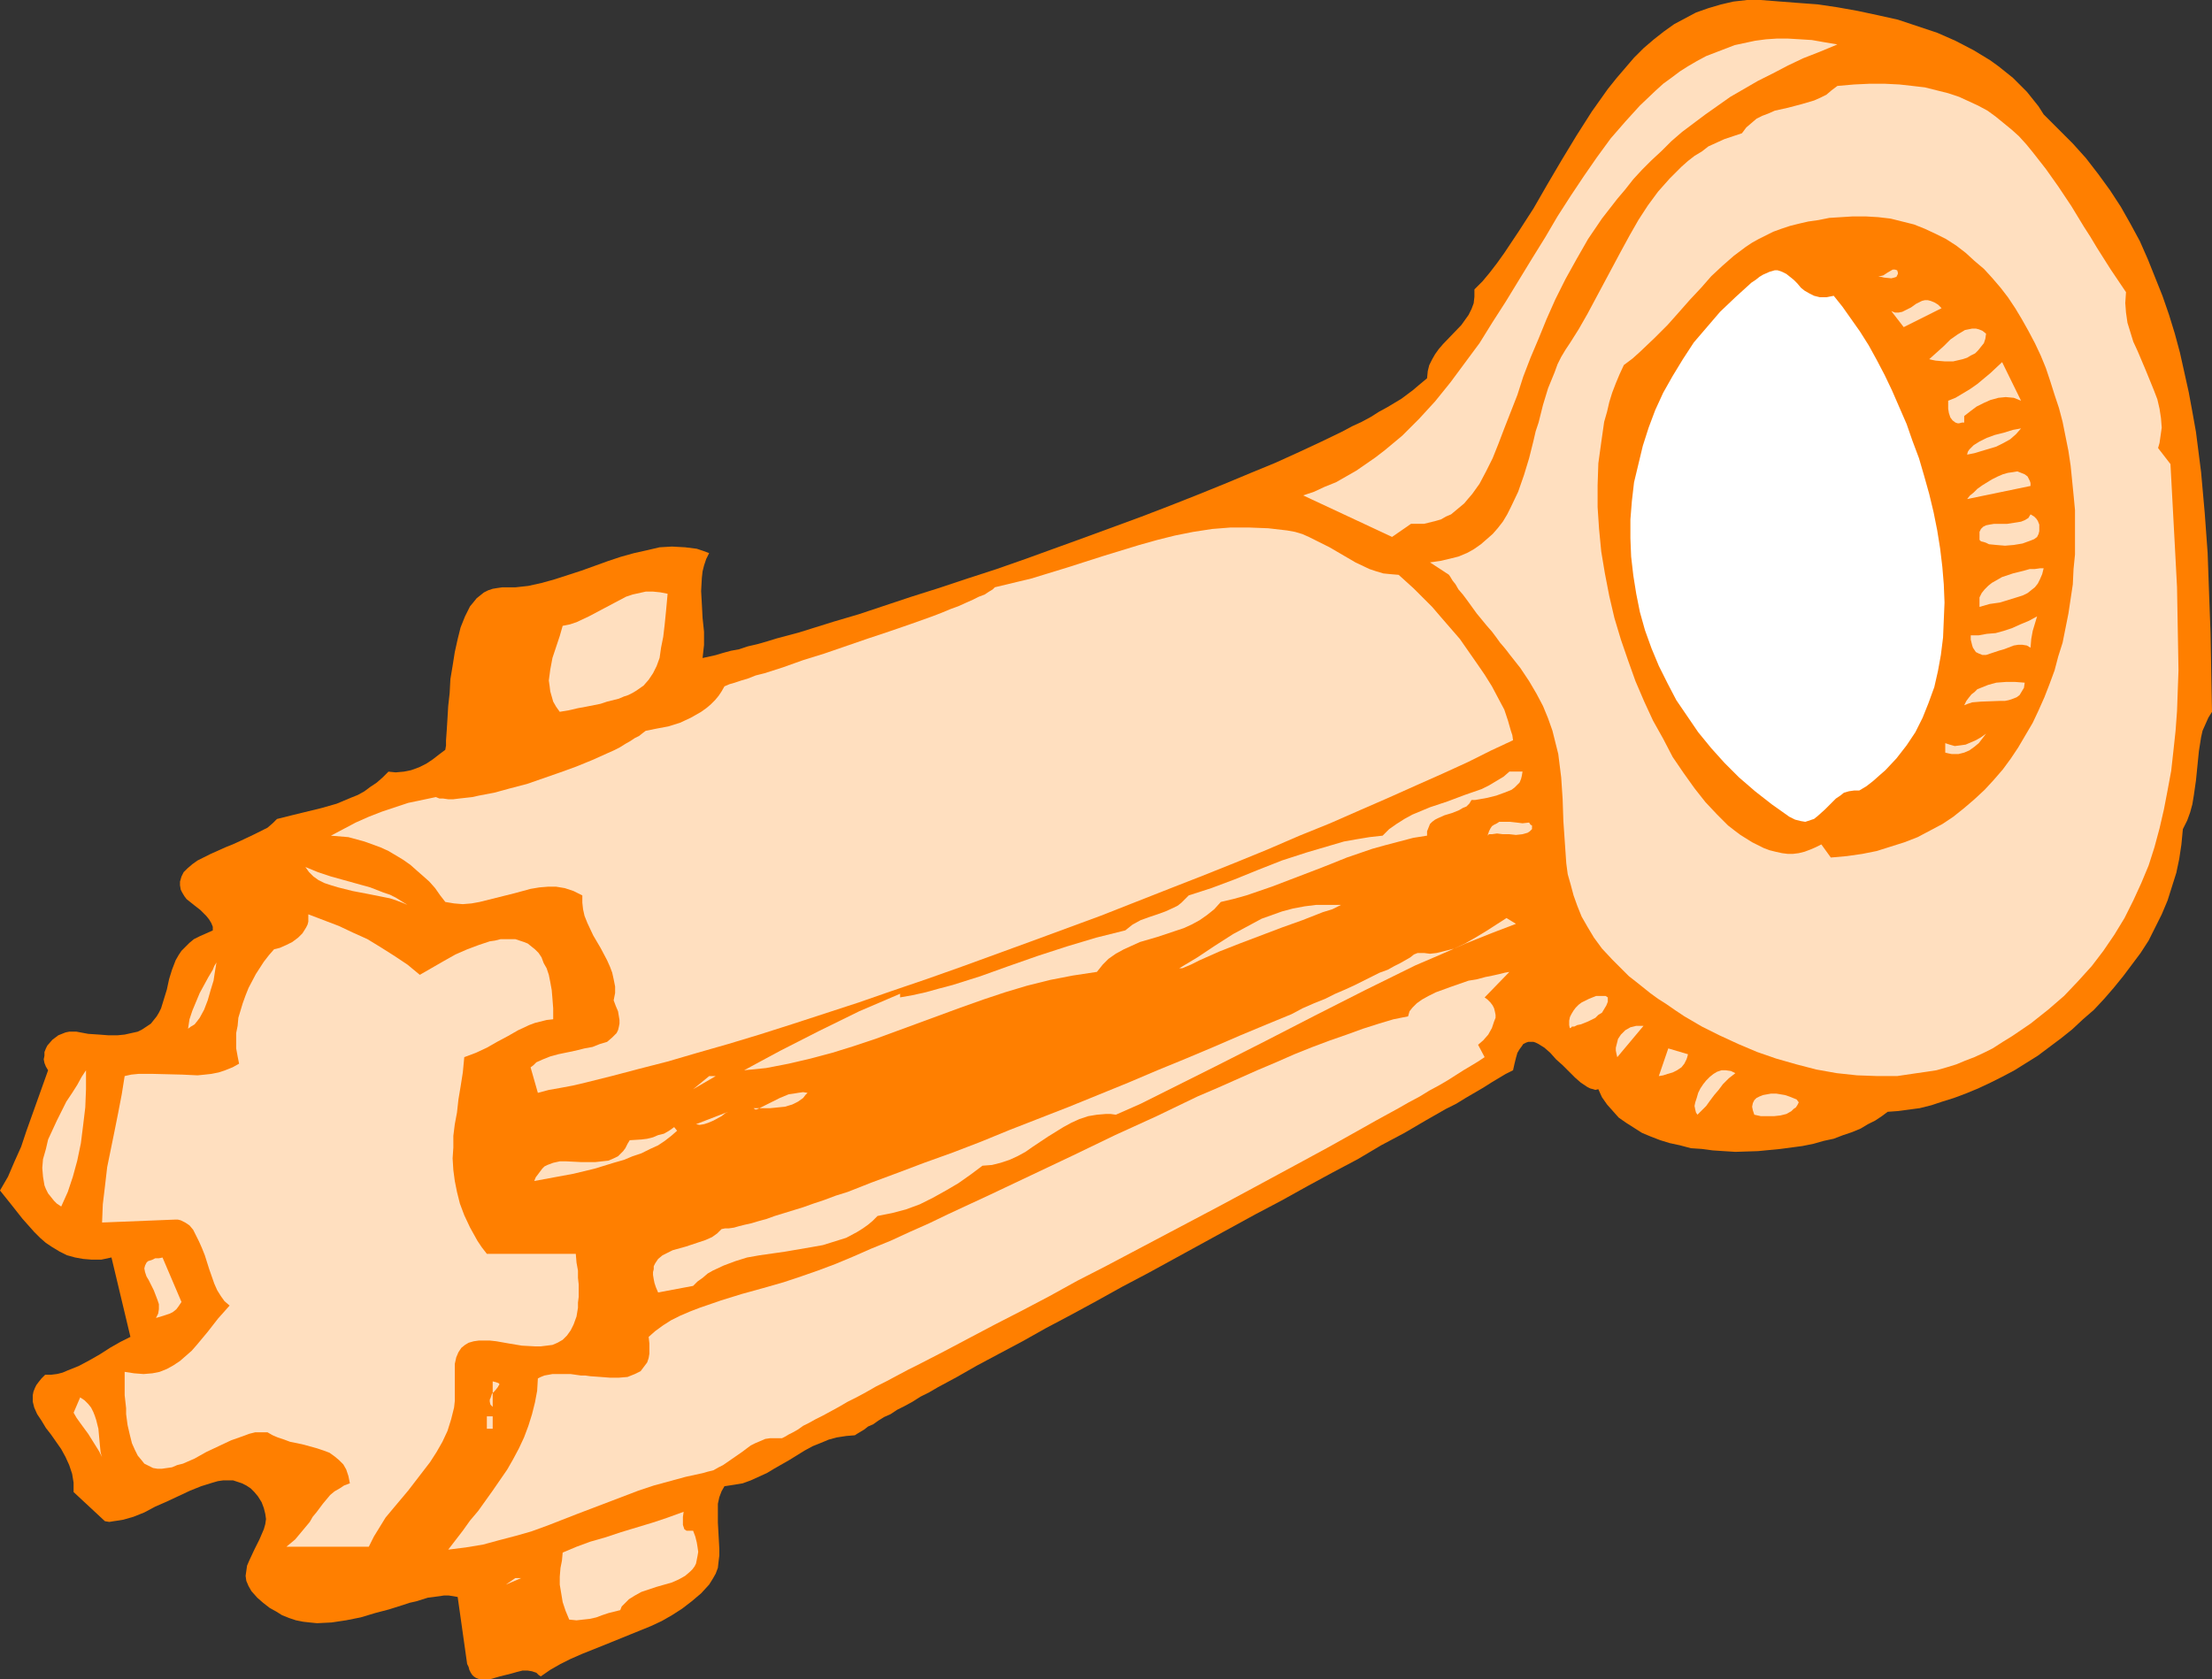 <?xml version="1.0" encoding="UTF-8" standalone="no"?>
<svg
   version="1.0"
   width="129.766mm"
   height="98.539mm"
   id="svg43"
   sodipodi:docname="Key 62.wmf"
   xmlns:inkscape="http://www.inkscape.org/namespaces/inkscape"
   xmlns:sodipodi="http://sodipodi.sourceforge.net/DTD/sodipodi-0.dtd"
   xmlns="http://www.w3.org/2000/svg"
   xmlns:svg="http://www.w3.org/2000/svg">
  <rect width="100%" height="100%" fill="#333333" stroke="none"/>
  <sodipodi:namedview
     id="namedview43"
     pagecolor="#ffffff"
     bordercolor="#000000"
     borderopacity="0.25"
     inkscape:showpageshadow="2"
     inkscape:pageopacity="0.0"
     inkscape:pagecheckerboard="0"
     inkscape:deskcolor="#d1d1d1"
     inkscape:document-units="mm" />
  <defs
     id="defs1">
    <pattern
       id="WMFhbasepattern"
       patternUnits="userSpaceOnUse"
       width="6"
       height="6"
       x="0"
       y="0" />
  </defs>
  <path
     style="fill:#ff7f00;fill-opacity:1;fill-rule:evenodd;stroke:none"
     d="m 453.126,25.367 3.232,3.232 3.232,3.232 2.909,3.232 2.747,3.555 2.586,3.555 2.424,3.716 2.101,3.716 2.101,3.878 1.778,4.039 1.616,4.039 1.616,4.039 1.454,4.201 1.293,4.201 1.131,4.201 0.97,4.363 0.97,4.363 0.808,4.363 0.808,4.524 1.131,8.887 0.808,9.048 0.646,8.887 0.323,9.048 0.323,8.725 0.162,8.887 0.162,8.564 -0.808,1.293 -0.646,1.454 -0.646,1.454 -0.323,1.454 -0.485,3.07 -0.323,3.232 -0.323,3.232 -0.485,3.393 -0.323,1.939 -0.485,1.777 -0.646,1.777 -0.97,1.939 -0.323,3.393 -0.485,3.232 -0.646,3.07 -0.97,3.07 -0.97,3.07 -1.293,3.07 -1.454,2.908 -1.454,2.908 -1.778,2.747 -1.939,2.585 -1.939,2.585 -2.101,2.585 -2.101,2.424 -2.262,2.424 -2.424,2.1 -2.424,2.262 -2.424,1.939 -2.586,1.939 -2.586,1.939 -2.586,1.616 -2.586,1.616 -2.747,1.454 -2.586,1.293 -2.747,1.293 -2.747,1.131 -2.586,0.969 -2.586,0.808 -2.424,0.808 -2.586,0.646 -2.424,0.323 -2.424,0.323 -2.262,0.162 -1.293,0.969 -1.454,0.969 -1.616,0.808 -1.616,0.969 -1.939,0.808 -1.939,0.646 -2.101,0.808 -2.262,0.485 -2.262,0.646 -2.424,0.485 -4.848,0.646 -5.01,0.485 -5.01,0.162 -2.586,-0.162 -2.424,-0.162 -2.424,-0.323 -2.424,-0.162 -2.424,-0.646 -2.262,-0.485 -2.101,-0.646 -2.101,-0.808 -1.939,-0.808 -1.778,-1.131 -1.778,-1.131 -1.616,-1.131 -1.293,-1.454 -1.293,-1.454 -1.131,-1.616 -0.808,-1.777 -0.646,0.162 -0.485,-0.162 -0.646,-0.162 -0.646,-0.323 -1.454,-0.969 -1.293,-1.131 -2.747,-2.747 -1.454,-1.293 -1.293,-1.454 -1.293,-1.131 -1.293,-0.808 -0.646,-0.323 -0.485,-0.162 h -0.646 -0.485 l -0.485,0.162 -0.646,0.323 -0.323,0.485 -0.485,0.646 -0.485,0.808 -0.323,1.131 -0.323,1.293 -0.323,1.454 -1.616,0.808 -1.616,0.969 -1.616,0.969 -1.778,1.131 -1.939,1.131 -1.939,1.131 -2.101,1.293 -2.262,1.131 -4.525,2.585 -4.686,2.747 -5.171,2.747 -5.171,3.07 -5.494,2.908 -5.656,3.07 -5.818,3.232 -5.818,3.07 -23.594,12.926 -5.818,3.07 -5.818,3.232 -5.656,3.07 -5.494,2.908 -5.171,2.908 -5.171,2.747 -2.424,1.293 -2.424,1.293 -4.525,2.585 -2.101,1.131 -2.101,1.131 -1.939,1.131 -1.939,0.969 -1.778,1.131 -1.778,0.969 -1.616,0.808 -1.454,0.969 -1.454,0.646 -1.293,0.808 -1.131,0.808 -1.131,0.485 -0.808,0.646 -0.808,0.485 -0.808,0.485 -0.485,0.323 -1.939,0.162 -2.101,0.323 -1.778,0.485 -1.939,0.808 -1.616,0.646 -1.778,0.969 -3.394,2.1 -3.394,1.939 -1.616,0.969 -1.778,0.808 -1.778,0.808 -1.778,0.646 -1.939,0.323 -2.101,0.323 -0.646,1.131 -0.485,1.293 -0.323,1.454 v 1.293 2.908 l 0.323,5.817 v 1.454 l -0.162,1.293 -0.162,1.454 -0.485,1.293 -0.646,1.131 -0.808,1.293 -1.778,1.939 -2.101,1.777 -2.101,1.616 -2.262,1.454 -2.262,1.293 -2.424,1.131 -5.171,2.1 -5.171,2.1 -4.848,1.939 -2.586,1.131 -2.262,1.131 -2.262,1.293 -2.101,1.454 -0.485,-0.323 -0.485,-0.485 -0.97,-0.323 -0.97,-0.162 h -1.131 l -1.293,0.323 -1.131,0.323 -2.586,0.646 -1.131,0.323 -1.131,0.323 h -1.131 -1.131 l -0.808,-0.323 -0.485,-0.323 -0.323,-0.323 -0.323,-0.485 -0.323,-0.646 -0.162,-0.646 -0.323,-0.646 -2.101,-14.865 -0.97,-0.162 -0.97,-0.162 h -1.131 l -1.131,0.162 -1.131,0.162 -1.293,0.162 -2.586,0.808 -1.454,0.323 -1.454,0.485 -3.07,0.969 -3.07,0.808 -3.232,0.969 -3.232,0.646 -3.232,0.485 -3.232,0.162 -1.616,-0.162 -1.454,-0.162 -1.616,-0.323 -1.454,-0.485 -1.616,-0.646 -1.293,-0.808 -1.454,-0.808 -1.454,-1.131 -1.293,-1.131 -1.293,-1.454 -0.646,-1.131 -0.485,-1.131 -0.162,-1.131 0.162,-1.131 0.162,-1.131 0.485,-1.131 1.131,-2.424 1.131,-2.262 0.97,-2.262 0.323,-1.131 0.162,-1.131 -0.162,-1.131 -0.323,-1.293 -0.485,-1.293 -0.808,-1.293 -0.808,-0.969 -0.808,-0.808 -0.97,-0.646 -0.97,-0.485 -0.97,-0.323 -0.97,-0.323 h -1.131 -1.131 l -1.131,0.162 -1.131,0.323 -2.586,0.808 -2.424,0.969 -5.171,2.424 -2.586,1.131 -2.424,1.293 -2.424,0.969 -2.262,0.646 -0.97,0.162 -1.131,0.162 -0.97,0.162 -0.97,-0.162 -6.949,-6.463 v -0.969 -1.131 l -0.323,-1.939 -0.646,-1.939 -0.808,-1.777 -0.97,-1.777 -1.131,-1.616 -1.131,-1.616 -1.131,-1.454 -0.97,-1.616 -0.97,-1.454 -0.646,-1.454 -0.323,-1.293 v -0.808 -0.646 l 0.162,-0.808 0.323,-0.808 0.323,-0.646 0.485,-0.646 0.646,-0.808 0.808,-0.808 h 1.293 l 1.293,-0.162 1.293,-0.323 1.131,-0.485 2.424,-0.969 2.424,-1.293 2.262,-1.293 2.262,-1.454 2.262,-1.293 2.262,-1.131 -4.202,-17.612 -2.262,0.485 h -2.101 l -1.939,-0.162 -1.778,-0.323 -1.778,-0.485 -1.616,-0.808 -1.616,-0.969 -1.454,-0.969 L 8.888,274.517 7.595,273.225 5.01,270.317 2.586,267.247 1.293,265.631 0,264.015 l 1.778,-3.07 1.454,-3.393 1.454,-3.232 1.131,-3.393 2.424,-6.786 2.424,-6.786 -0.485,-0.808 -0.323,-0.808 -0.162,-0.808 0.162,-0.808 v -0.808 l 0.323,-0.808 0.323,-0.646 1.131,-1.293 0.646,-0.485 0.646,-0.485 0.808,-0.323 0.808,-0.323 0.808,-0.162 h 0.808 0.808 l 2.586,0.485 2.424,0.162 2.101,0.162 h 1.939 l 1.616,-0.162 1.454,-0.323 1.454,-0.323 0.97,-0.485 0.97,-0.646 0.97,-0.646 0.646,-0.808 0.646,-0.808 0.485,-0.808 0.485,-0.969 0.646,-2.1 0.646,-2.1 0.485,-2.262 0.646,-2.1 0.808,-2.1 0.646,-1.131 0.646,-0.969 0.808,-0.808 0.97,-0.969 0.97,-0.808 1.293,-0.646 1.454,-0.646 1.454,-0.646 v -0.808 l -0.323,-0.808 -0.485,-0.808 -0.646,-0.808 -1.293,-1.293 -1.454,-1.131 -1.616,-1.293 -0.485,-0.646 -0.485,-0.808 -0.323,-0.646 -0.162,-0.969 v -0.808 l 0.323,-1.131 0.485,-0.969 0.808,-0.808 1.131,-0.969 1.131,-0.808 1.293,-0.646 1.616,-0.808 3.232,-1.454 1.616,-0.646 1.778,-0.808 3.07,-1.454 1.616,-0.808 1.293,-0.646 1.131,-0.969 0.97,-0.969 3.232,-0.808 6.626,-1.616 3.394,-0.969 3.07,-1.293 1.616,-0.646 1.454,-0.808 1.293,-0.969 1.454,-0.969 1.293,-1.131 1.293,-1.293 1.616,0.162 1.778,-0.162 1.616,-0.323 1.778,-0.646 1.616,-0.808 1.454,-0.969 1.454,-1.131 1.293,-0.969 0.162,-0.969 v -1.131 l 0.162,-2.262 0.162,-2.585 0.162,-2.747 0.323,-2.908 0.162,-3.07 0.485,-2.908 0.485,-3.07 0.646,-2.908 0.646,-2.585 0.97,-2.424 0.646,-1.293 0.485,-0.969 0.808,-0.969 0.646,-0.808 0.808,-0.646 0.808,-0.646 0.97,-0.485 0.97,-0.323 0.97,-0.162 1.131,-0.162 h 2.909 l 2.909,-0.323 2.909,-0.646 2.909,-0.808 5.979,-1.939 5.818,-2.1 2.909,-0.969 2.909,-0.808 2.909,-0.646 2.747,-0.646 2.747,-0.162 2.909,0.162 1.293,0.162 1.293,0.162 1.454,0.485 1.293,0.485 -0.646,1.293 -0.485,1.454 -0.323,1.293 -0.162,1.454 -0.162,2.908 0.162,2.908 0.162,3.07 0.323,3.07 v 2.908 l -0.162,1.454 -0.162,1.454 1.454,-0.323 1.454,-0.323 1.616,-0.485 1.778,-0.485 1.778,-0.323 1.939,-0.646 2.101,-0.485 2.262,-0.646 2.101,-0.646 2.424,-0.646 2.424,-0.646 2.586,-0.808 5.171,-1.616 5.494,-1.616 5.818,-1.939 5.818,-1.939 6.141,-1.939 6.302,-2.1 6.464,-2.1 6.464,-2.262 12.928,-4.686 12.766,-4.686 6.302,-2.424 6.141,-2.424 5.979,-2.424 5.818,-2.424 5.494,-2.262 5.333,-2.424 4.848,-2.262 4.686,-2.262 2.101,-1.131 2.101,-0.969 2.101,-1.131 1.778,-1.131 1.778,-0.969 1.616,-0.969 1.616,-0.969 1.293,-0.969 1.293,-0.969 1.131,-0.969 0.97,-0.808 0.97,-0.808 0.162,-1.616 0.323,-1.293 0.646,-1.293 0.646,-1.131 0.808,-1.131 0.97,-1.131 4.04,-4.201 0.808,-1.131 0.808,-1.131 0.646,-1.293 0.485,-1.293 0.162,-1.454 v -1.616 l 1.778,-1.777 1.616,-1.939 1.616,-2.1 1.616,-2.262 1.616,-2.424 1.616,-2.424 3.232,-5.009 3.07,-5.332 3.232,-5.494 3.232,-5.332 3.394,-5.332 3.555,-5.009 1.939,-2.424 1.939,-2.262 1.939,-2.262 2.101,-2.1 2.262,-1.939 2.262,-1.777 2.262,-1.616 2.424,-1.293 2.424,-1.293 2.747,-0.969 2.747,-0.808 2.747,-0.646 L 387.355,0 h 3.07 l 4.04,0.323 4.202,0.323 4.363,0.323 4.363,0.646 4.525,0.808 4.525,0.969 4.363,0.969 4.363,1.454 4.363,1.454 4.04,1.777 4.04,2.1 3.717,2.262 1.778,1.293 1.616,1.293 1.616,1.293 1.454,1.454 1.616,1.616 1.293,1.616 1.293,1.616 z"
     id="path1" />
  <path
     style="fill:#ffdfbf;fill-opacity:1;fill-rule:evenodd;stroke:none"
     d="m 407.393,9.856 -3.878,1.616 -3.717,1.454 -3.394,1.616 -3.394,1.777 -3.232,1.616 -3.07,1.777 -3.07,1.777 -2.747,1.939 -2.747,1.939 -2.586,1.939 -2.586,1.939 -2.424,2.1 -2.101,2.1 -2.262,2.1 -2.101,2.1 -1.939,2.1 -1.778,2.262 -1.778,2.1 -3.394,4.363 -3.07,4.524 -2.586,4.524 -2.424,4.363 -2.262,4.524 -1.939,4.363 -1.778,4.363 -1.778,4.201 -1.616,4.201 -1.293,4.039 -1.454,3.716 -1.454,3.716 -1.293,3.393 -1.293,3.232 -1.454,2.908 -1.454,2.747 -1.616,2.262 -0.97,1.131 -0.808,0.969 -0.97,0.808 -0.97,0.808 -0.97,0.808 -1.131,0.485 -1.131,0.646 -1.131,0.323 -1.293,0.323 -1.293,0.323 h -1.454 -1.454 l -4.202,2.908 -19.715,-9.21 2.424,-0.808 2.424,-1.131 2.424,-0.969 2.262,-1.293 2.262,-1.293 2.101,-1.454 2.101,-1.454 2.101,-1.616 1.939,-1.616 1.939,-1.616 3.717,-3.716 3.555,-3.878 3.394,-4.201 3.232,-4.363 3.232,-4.363 2.909,-4.686 2.909,-4.524 5.818,-9.533 2.909,-4.686 2.747,-4.686 2.909,-4.524 2.909,-4.363 2.909,-4.201 3.07,-4.201 3.232,-3.716 3.232,-3.555 3.394,-3.232 1.778,-1.616 1.778,-1.293 1.939,-1.454 1.778,-1.131 1.939,-1.131 2.101,-1.131 2.101,-0.808 2.101,-0.808 2.101,-0.808 2.262,-0.485 2.262,-0.485 2.424,-0.323 2.424,-0.162 h 2.424 l 2.747,0.162 2.586,0.162 2.747,0.485 z"
     id="path2" />
  <path
     style="fill:#ffdfbf;fill-opacity:1;fill-rule:evenodd;stroke:none"
     d="m 471.387,64.792 -0.162,2.424 0.162,2.1 0.323,2.262 0.646,2.1 0.646,2.1 0.97,2.1 1.778,4.201 1.778,4.363 0.808,2.1 0.485,2.1 0.323,2.1 0.162,2.1 -0.323,2.262 -0.162,1.131 -0.323,1.131 2.747,3.555 0.485,9.048 0.485,9.048 0.485,9.21 0.162,9.21 0.162,9.21 -0.162,4.524 -0.162,4.524 -0.323,4.363 -0.485,4.524 -0.485,4.363 -0.808,4.363 -0.808,4.201 -0.97,4.201 -1.131,4.201 -1.293,4.039 -1.616,3.878 -1.778,3.878 -1.939,3.878 -2.262,3.716 -2.424,3.555 -2.586,3.393 -3.07,3.393 -3.07,3.232 -3.555,3.07 -3.878,3.07 -4.04,2.747 -2.101,1.293 -2.262,1.454 -1.939,0.969 -2.101,0.969 -2.101,0.808 -1.939,0.808 -2.101,0.646 -2.262,0.646 -2.101,0.323 -2.262,0.323 -4.363,0.646 h -4.363 l -4.525,-0.162 -4.525,-0.485 -4.525,-0.808 -4.363,-1.131 -4.525,-1.293 -4.202,-1.454 -4.202,-1.777 -4.202,-1.939 -3.878,-1.939 -3.878,-2.262 -1.939,-1.293 -2.101,-1.454 -1.778,-1.131 -1.778,-1.293 -1.616,-1.293 -1.616,-1.293 -1.454,-1.131 -1.293,-1.293 -2.424,-2.424 -2.262,-2.424 -1.778,-2.424 -1.454,-2.424 -1.293,-2.262 -0.97,-2.424 -0.808,-2.262 -0.646,-2.424 -0.646,-2.262 -0.323,-2.424 -0.323,-4.686 -0.323,-4.686 -0.162,-4.847 -0.323,-4.847 -0.323,-2.585 -0.323,-2.585 -0.646,-2.585 -0.646,-2.585 -0.97,-2.747 -1.131,-2.747 -1.454,-2.747 -1.616,-2.747 -1.939,-2.908 -2.424,-3.07 -0.485,-0.646 -0.646,-0.808 -0.97,-1.131 -0.808,-1.131 -0.97,-1.293 -1.131,-1.293 -2.262,-2.747 -2.101,-2.908 -0.97,-1.293 -0.97,-1.131 -0.646,-1.131 -0.646,-0.808 -0.485,-0.808 -0.323,-0.485 -4.202,-2.747 2.262,-0.323 2.101,-0.485 1.939,-0.485 1.939,-0.808 1.454,-0.808 1.616,-1.131 1.293,-1.131 1.293,-1.131 1.131,-1.293 1.131,-1.454 0.97,-1.616 0.808,-1.616 1.616,-3.393 1.293,-3.716 1.131,-3.716 0.97,-3.878 0.485,-2.1 0.646,-1.939 0.97,-3.878 1.131,-3.716 1.454,-3.555 0.646,-1.777 0.808,-1.616 0.97,-1.616 0.97,-1.454 1.939,-3.07 1.939,-3.393 3.717,-6.948 3.717,-6.948 1.939,-3.555 1.939,-3.393 2.101,-3.232 2.262,-3.07 2.586,-2.908 2.586,-2.585 1.454,-1.293 1.454,-1.131 1.616,-0.969 1.454,-1.131 1.778,-0.808 1.778,-0.808 1.939,-0.646 1.939,-0.646 0.97,-1.293 1.131,-0.969 1.131,-0.969 1.293,-0.646 1.293,-0.485 1.454,-0.646 2.909,-0.646 3.07,-0.808 2.747,-0.808 1.454,-0.646 1.293,-0.646 1.131,-0.969 1.293,-0.969 3.717,-0.323 3.394,-0.162 h 3.394 l 3.232,0.162 2.909,0.323 2.747,0.323 2.586,0.646 2.586,0.646 2.424,0.808 2.101,0.969 2.101,0.969 2.101,1.131 1.778,1.293 1.778,1.454 1.778,1.454 1.616,1.454 1.616,1.777 1.454,1.777 2.909,3.716 2.747,3.878 2.909,4.363 2.747,4.524 1.454,2.262 1.454,2.424 3.07,4.847 z"
     id="path3" />
  <path
     style="fill:#ff7f00;fill-opacity:1;fill-rule:evenodd;stroke:none"
     d="m 405.939,190.175 -2.101,-2.908 -1.293,0.646 -1.131,0.485 -1.293,0.485 -1.293,0.323 -1.293,0.162 h -1.131 l -1.293,-0.162 -1.454,-0.323 -1.293,-0.323 -1.293,-0.485 -1.293,-0.646 -1.293,-0.646 -1.293,-0.808 -1.293,-0.808 -1.293,-0.969 -1.454,-1.131 -2.424,-2.424 -2.586,-2.747 -2.424,-3.07 -2.424,-3.393 -2.424,-3.555 -2.101,-4.039 -2.262,-4.039 -1.939,-4.201 -1.939,-4.524 -1.616,-4.524 -1.616,-4.686 -1.454,-4.847 -1.131,-4.847 -0.97,-5.009 -0.808,-4.847 -0.485,-5.009 -0.323,-4.847 v -4.847 l 0.162,-4.847 0.646,-4.686 0.646,-4.524 0.646,-2.262 0.485,-2.1 0.646,-2.1 0.808,-2.1 0.808,-1.939 0.97,-2.1 1.939,-1.454 1.616,-1.454 3.232,-3.07 2.909,-2.908 2.586,-2.908 2.424,-2.747 2.424,-2.585 2.262,-2.585 2.424,-2.262 2.586,-2.262 2.586,-1.939 1.454,-0.969 1.454,-0.808 1.616,-0.808 1.616,-0.808 1.778,-0.646 1.939,-0.646 1.939,-0.485 2.101,-0.485 2.262,-0.323 2.424,-0.485 2.586,-0.162 2.586,-0.162 h 2.909 l 2.747,0.162 2.747,0.323 2.586,0.646 2.586,0.646 2.424,0.969 2.424,1.131 2.262,1.131 2.262,1.454 2.101,1.616 1.939,1.777 2.101,1.777 1.778,1.939 1.939,2.262 1.616,2.1 1.616,2.424 1.454,2.424 1.454,2.585 1.454,2.747 1.293,2.747 1.131,2.747 0.97,2.908 0.97,3.07 0.97,2.908 0.808,3.07 0.646,3.232 0.646,3.232 0.485,3.232 0.323,3.232 0.323,3.232 0.323,3.393 v 3.232 3.393 3.232 l -0.323,3.232 -0.162,3.393 -0.485,3.232 -0.485,3.232 -0.646,3.232 -0.646,3.232 -0.97,3.07 -0.808,3.07 -1.131,3.07 -1.131,2.908 -1.293,2.908 -1.293,2.747 -1.616,2.747 -1.616,2.747 -1.616,2.424 -1.778,2.424 -2.101,2.424 -1.939,2.1 -2.262,2.1 -2.262,1.939 -2.424,1.939 -2.424,1.616 -2.747,1.454 -2.747,1.454 -2.909,1.131 -3.07,0.969 -3.07,0.969 -3.232,0.646 -3.394,0.485 z"
     id="path4" />
  <path
     style="fill:#ffffff;fill-opacity:1;fill-rule:evenodd;stroke:none"
     d="m 406.585,65.6 1.939,2.424 1.939,2.747 1.939,2.747 1.939,3.07 1.778,3.232 1.778,3.393 1.616,3.393 1.616,3.716 1.616,3.716 1.293,3.716 1.454,3.878 1.131,3.878 1.131,4.039 0.97,4.039 0.808,4.039 0.646,4.039 0.485,4.039 0.323,3.878 0.162,4.039 -0.162,3.878 -0.162,3.878 -0.485,3.878 -0.646,3.555 -0.808,3.555 -1.293,3.555 -1.293,3.232 -1.616,3.232 -1.939,2.908 -2.262,2.908 -2.424,2.585 -1.293,1.131 -1.454,1.293 -1.454,1.131 -1.616,0.969 h -1.131 l -1.131,0.162 -1.131,0.323 -0.808,0.646 -0.97,0.646 -0.808,0.808 -1.616,1.616 -1.616,1.454 -0.808,0.646 -0.97,0.323 -0.97,0.323 -0.97,-0.162 -1.293,-0.323 -0.646,-0.323 -0.646,-0.323 -3.878,-2.747 -3.717,-2.908 -3.555,-3.07 -3.232,-3.232 -2.909,-3.232 -2.909,-3.555 -2.424,-3.555 -2.424,-3.555 -1.939,-3.716 -1.939,-3.878 -1.616,-3.878 -1.454,-4.039 -1.131,-4.039 -0.808,-4.039 -0.646,-4.039 -0.485,-4.201 -0.162,-4.039 v -4.201 l 0.323,-4.039 0.485,-4.201 0.97,-4.039 0.97,-4.039 1.293,-4.039 1.454,-3.878 1.778,-3.878 2.101,-3.716 2.262,-3.716 2.424,-3.716 2.909,-3.393 2.909,-3.393 3.394,-3.232 3.555,-3.232 0.97,-0.646 0.808,-0.646 0.808,-0.485 1.454,-0.646 1.131,-0.323 h 0.646 l 0.97,0.323 0.97,0.485 0.808,0.646 0.808,0.646 0.808,0.808 0.808,0.969 0.808,0.646 1.131,0.646 0.97,0.485 1.293,0.323 h 0.646 0.808 l 0.808,-0.162 z"
     id="path5" />
  <path
     style="fill:#ffdfbf;fill-opacity:1;fill-rule:evenodd;stroke:none"
     d="m 420.644,59.945 0.162,0.485 v 0.323 l -0.162,0.323 -0.162,0.323 -0.485,0.162 -0.646,0.162 -1.616,-0.162 -0.646,-0.162 h -0.646 l 0.485,-0.162 0.646,-0.162 0.97,-0.646 1.131,-0.646 h 0.485 z"
     id="path6" />
  <path
     style="fill:#ffdfbf;fill-opacity:1;fill-rule:evenodd;stroke:none"
     d="m 422.099,72.548 -2.747,-3.555 0.808,0.323 h 0.808 l 0.808,-0.162 0.646,-0.323 1.293,-0.646 1.131,-0.808 1.293,-0.646 0.646,-0.162 h 0.646 l 0.646,0.162 0.808,0.323 0.808,0.485 0.808,0.808 z"
     id="path7" />
  <path
     style="fill:#ffdfbf;fill-opacity:1;fill-rule:evenodd;stroke:none"
     d="m 440.36,74.002 -0.162,1.131 -0.323,0.969 -0.646,0.808 -0.646,0.808 -0.646,0.646 -0.97,0.485 -0.808,0.485 -0.97,0.323 -2.101,0.485 h -1.939 l -1.939,-0.162 -0.808,-0.162 -0.646,-0.162 1.616,-1.454 1.616,-1.454 1.454,-1.454 1.616,-1.131 0.808,-0.485 0.808,-0.485 0.808,-0.162 0.808,-0.162 h 0.808 l 0.646,0.162 0.808,0.323 z"
     id="path8" />
  <path
     style="fill:#ffdfbf;fill-opacity:1;fill-rule:evenodd;stroke:none"
     d="m 448.116,88.867 -0.808,-0.323 -0.808,-0.323 -1.778,-0.162 -1.616,0.162 -1.778,0.485 -1.454,0.646 -1.616,0.808 -1.293,0.969 -1.454,1.131 v 1.454 h -0.485 l -0.646,0.162 h -0.323 l -0.485,-0.162 -0.646,-0.485 -0.485,-0.646 -0.323,-0.969 -0.162,-0.969 v -0.969 -0.808 l 1.616,-0.646 1.616,-0.969 1.616,-0.969 1.616,-1.131 2.909,-2.424 2.586,-2.424 z"
     id="path9" />
  <path
     style="fill:#ffdfbf;fill-opacity:1;fill-rule:evenodd;stroke:none"
     d="m 448.116,95.007 -1.131,1.293 -1.293,1.131 -1.454,0.808 -1.616,0.808 -1.616,0.485 -1.616,0.485 -1.616,0.485 -1.616,0.323 0.162,-0.646 0.323,-0.485 0.485,-0.485 0.485,-0.485 1.293,-0.808 1.616,-0.808 1.778,-0.646 1.939,-0.485 2.101,-0.646 z"
     id="path10" />
  <path
     style="fill:#ffdfbf;fill-opacity:1;fill-rule:evenodd;stroke:none"
     d="m 450.217,107.771 -14.059,2.908 0.646,-0.808 0.808,-0.646 0.808,-0.808 1.131,-0.808 2.101,-1.293 1.293,-0.646 1.131,-0.485 1.131,-0.323 1.131,-0.162 0.97,-0.162 0.808,0.323 0.808,0.323 0.646,0.485 0.485,0.969 0.162,0.485 z"
     id="path11" />
  <path
     style="fill:#ffdfbf;fill-opacity:1;fill-rule:evenodd;stroke:none"
     d="m 451.671,119.081 -0.646,0.485 -0.808,0.323 -1.778,0.646 -1.939,0.323 -1.939,0.162 -1.939,-0.162 -1.616,-0.162 -0.646,-0.323 -0.485,-0.162 -0.646,-0.162 -0.323,-0.323 v -1.131 -0.646 l 0.323,-0.646 0.485,-0.485 0.646,-0.323 0.808,-0.162 0.97,-0.162 h 0.97 1.939 l 2.101,-0.323 0.97,-0.162 0.808,-0.323 0.808,-0.485 0.485,-0.808 0.808,0.485 0.485,0.485 0.323,0.485 0.323,0.808 v 0.808 0.646 l -0.162,0.646 z"
     id="path12" />
  <path
     style="fill:#ffdfbf;fill-opacity:1;fill-rule:evenodd;stroke:none"
     d="m 310.11,127.483 1.616,1.454 1.778,1.616 1.939,1.939 2.101,2.1 1.939,2.262 2.101,2.424 2.101,2.424 3.717,5.332 1.778,2.585 1.616,2.585 1.454,2.747 1.293,2.424 0.808,2.424 0.646,2.262 0.323,0.969 0.162,1.131 -2.424,1.131 -2.424,1.131 -5.171,2.585 -5.656,2.585 -5.818,2.585 -6.141,2.747 -6.302,2.747 -6.626,2.908 -6.787,2.747 -7.11,3.07 -7.11,2.908 -7.272,2.908 -7.434,2.908 -15.19,5.978 -15.352,5.655 -15.514,5.655 -7.757,2.747 -7.595,2.585 -7.434,2.585 -7.434,2.424 -7.434,2.424 -7.11,2.262 -6.949,2.1 -6.787,1.939 -6.626,1.939 -6.302,1.616 -6.141,1.616 -5.818,1.454 -2.747,0.646 -2.586,0.485 -2.747,0.485 -2.424,0.646 -1.616,-5.655 0.646,-0.485 0.646,-0.646 1.454,-0.646 1.616,-0.646 1.778,-0.485 3.878,-0.808 1.939,-0.485 1.778,-0.323 1.616,-0.646 1.616,-0.485 1.131,-0.969 0.485,-0.485 0.485,-0.485 0.323,-0.646 0.162,-0.646 0.162,-0.808 v -0.808 l -0.162,-0.969 -0.162,-0.969 -0.485,-1.131 -0.485,-1.293 0.323,-1.616 v -1.454 l -0.323,-1.616 -0.323,-1.454 -0.485,-1.293 -0.646,-1.454 -1.454,-2.747 -1.616,-2.747 -1.293,-2.747 -0.646,-1.616 -0.323,-1.454 -0.162,-1.454 v -1.616 l -1.939,-0.969 -1.939,-0.646 -1.939,-0.323 h -1.778 l -1.939,0.162 -1.939,0.323 -3.555,0.969 -3.878,0.969 -3.878,0.969 -1.778,0.323 -1.939,0.162 -1.939,-0.162 -1.939,-0.323 -1.131,-1.454 -1.131,-1.616 -1.293,-1.454 -1.454,-1.293 -1.293,-1.131 -1.454,-1.293 -1.616,-1.131 -1.616,-0.969 -1.616,-0.969 -1.778,-0.808 -1.778,-0.646 -1.778,-0.646 -1.778,-0.485 -1.778,-0.485 -1.939,-0.162 -1.939,-0.162 2.747,-1.454 2.747,-1.454 2.909,-1.293 2.909,-1.131 2.909,-0.969 2.909,-0.969 3.07,-0.646 3.07,-0.646 0.808,0.323 h 0.808 l 1.131,0.162 h 1.131 l 1.293,-0.162 1.454,-0.162 1.454,-0.162 1.454,-0.323 3.394,-0.646 3.555,-0.969 3.717,-0.969 3.717,-1.293 3.717,-1.293 3.555,-1.293 3.555,-1.454 3.232,-1.454 1.454,-0.646 1.293,-0.646 1.293,-0.808 1.131,-0.646 0.97,-0.646 0.97,-0.485 0.808,-0.646 0.646,-0.485 2.424,-0.485 2.586,-0.485 2.586,-0.808 2.424,-1.131 2.262,-1.293 1.131,-0.808 0.97,-0.808 0.97,-0.969 0.808,-0.969 0.646,-0.969 0.646,-1.131 1.131,-0.485 1.131,-0.323 1.454,-0.485 1.616,-0.485 1.616,-0.646 1.939,-0.485 4.04,-1.293 2.262,-0.808 2.262,-0.808 4.686,-1.454 9.858,-3.393 4.848,-1.616 4.686,-1.616 4.525,-1.616 2.101,-0.808 1.939,-0.808 1.778,-0.646 1.778,-0.808 1.454,-0.646 1.293,-0.646 1.293,-0.485 0.97,-0.646 0.808,-0.485 0.485,-0.485 4.04,-0.969 4.04,-0.969 7.918,-2.424 8.08,-2.585 7.918,-2.424 4.04,-1.131 3.878,-0.969 4.04,-0.808 4.202,-0.646 4.04,-0.323 h 4.202 l 4.202,0.162 4.202,0.485 1.778,0.323 1.616,0.485 1.454,0.646 1.616,0.808 2.909,1.454 5.818,3.393 3.07,1.454 1.454,0.485 1.616,0.485 1.616,0.162 z"
     id="path13" />
  <path
     style="fill:#ffdfbf;fill-opacity:1;fill-rule:evenodd;stroke:none"
     d="m 453.126,126.029 -0.323,1.293 -0.485,1.131 -0.485,0.969 -0.646,0.808 -0.808,0.646 -0.808,0.646 -0.97,0.485 -0.97,0.323 -2.101,0.646 -2.101,0.646 -2.262,0.323 -2.262,0.646 v -1.131 -0.969 l 0.485,-0.969 0.646,-0.808 0.808,-0.808 0.808,-0.646 1.131,-0.646 1.131,-0.646 2.424,-0.808 2.586,-0.646 1.131,-0.323 h 1.131 l 1.131,-0.162 z"
     id="path14" />
  <path
     style="fill:#ffdfbf;fill-opacity:1;fill-rule:evenodd;stroke:none"
     d="m 148.025,131.684 -0.162,1.777 -0.162,1.777 -0.323,3.232 -0.323,2.747 -0.485,2.424 -0.323,2.262 -0.646,1.777 -0.808,1.616 -0.97,1.454 -1.131,1.293 -1.616,1.131 -0.808,0.485 -0.97,0.485 -0.97,0.323 -1.131,0.485 -1.293,0.323 -1.293,0.323 -1.454,0.485 -1.616,0.323 -1.616,0.323 -1.778,0.323 -2.101,0.485 -1.939,0.323 -0.808,-1.131 -0.646,-1.131 -0.323,-1.131 -0.323,-1.131 -0.162,-1.293 -0.162,-1.131 0.323,-2.424 0.485,-2.585 0.808,-2.424 0.808,-2.424 0.646,-2.262 1.616,-0.323 1.454,-0.485 2.747,-1.293 5.494,-2.908 2.747,-1.454 1.454,-0.485 1.454,-0.323 1.454,-0.323 h 1.616 l 1.616,0.162 z"
     id="path15" />
  <path
     style="fill:#ffdfbf;fill-opacity:1;fill-rule:evenodd;stroke:none"
     d="m 451.671,136.693 -0.97,3.232 -0.323,1.777 -0.162,1.939 -0.808,-0.485 -0.97,-0.162 h -0.97 l -0.97,0.162 -2.101,0.808 -1.131,0.323 -0.97,0.323 -0.97,0.323 -0.97,0.323 h -0.808 l -0.808,-0.323 -0.646,-0.323 -0.323,-0.485 -0.323,-0.485 -0.162,-0.485 -0.162,-0.646 -0.162,-0.646 v -0.969 h 1.778 l 1.778,-0.323 1.939,-0.162 1.778,-0.485 1.939,-0.646 1.778,-0.808 1.939,-0.808 z"
     id="path16" />
  <path
     style="fill:#ffdfbf;fill-opacity:1;fill-rule:evenodd;stroke:none"
     d="m 448.924,151.397 -0.162,1.131 -0.485,0.808 -0.485,0.808 -0.646,0.485 -0.808,0.323 -0.97,0.323 -0.808,0.162 h -0.97 l -4.363,0.162 -1.939,0.162 -0.97,0.323 -0.808,0.323 0.485,-0.969 0.485,-0.646 0.646,-0.808 0.646,-0.485 0.646,-0.646 0.808,-0.323 1.616,-0.646 1.778,-0.485 2.101,-0.162 h 2.101 z"
     id="path17" />
  <path
     style="fill:#ffdfbf;fill-opacity:1;fill-rule:evenodd;stroke:none"
     d="m 431.31,166.908 v -2.1 l 0.97,0.323 1.131,0.323 1.293,-0.162 1.131,-0.162 1.131,-0.485 1.131,-0.485 1.131,-0.646 1.131,-0.808 -1.616,2.1 -0.97,0.808 -1.131,0.808 -1.131,0.485 -1.293,0.323 h -1.454 l -0.808,-0.162 z"
     id="path18" />
  <path
     style="fill:#ffdfbf;fill-opacity:1;fill-rule:evenodd;stroke:none"
     d="m 337.582,171.109 -0.162,0.969 -0.162,0.646 -0.323,0.808 -0.485,0.485 -0.646,0.646 -0.646,0.485 -1.616,0.646 -1.778,0.646 -1.939,0.485 -1.778,0.323 -0.97,0.162 h -0.808 l -0.485,0.808 -0.646,0.646 -0.808,0.323 -0.808,0.485 -1.616,0.646 -1.616,0.485 -1.454,0.646 -0.646,0.323 -0.646,0.485 -0.485,0.485 -0.323,0.808 -0.323,0.808 v 0.969 l -3.07,0.485 -3.07,0.808 -3.07,0.808 -2.909,0.808 -5.656,1.939 -5.656,2.262 -5.494,2.1 -5.494,2.1 -5.656,1.939 -2.909,0.808 -2.747,0.646 -1.454,1.616 -1.616,1.293 -1.616,1.131 -1.778,0.969 -1.778,0.808 -1.939,0.646 -3.878,1.293 -3.878,1.131 -1.778,0.808 -1.778,0.808 -1.778,0.969 -1.616,1.131 -1.293,1.293 -1.293,1.616 -5.333,0.808 -5.01,0.969 -5.171,1.293 -4.848,1.454 -4.848,1.616 -5.01,1.777 -18.907,6.948 -4.848,1.616 -4.686,1.454 -4.848,1.293 -4.848,1.131 -5.01,0.969 -4.848,0.485 3.878,-2.1 4.202,-2.262 8.565,-4.363 8.888,-4.363 4.525,-1.939 4.525,-1.939 v 0.808 l 2.747,-0.485 2.909,-0.646 2.909,-0.808 3.07,-0.808 6.141,-1.939 6.302,-2.262 6.464,-2.262 6.464,-2.1 6.464,-1.939 3.232,-0.808 3.232,-0.808 0.808,-0.646 0.808,-0.646 1.778,-0.969 1.778,-0.646 1.939,-0.646 1.778,-0.646 1.778,-0.808 0.97,-0.485 0.808,-0.646 0.808,-0.808 0.808,-0.808 5.01,-1.616 5.171,-1.939 5.171,-2.1 5.333,-2.1 5.494,-1.777 5.494,-1.616 2.747,-0.808 2.747,-0.485 2.909,-0.485 2.909,-0.323 1.454,-1.454 1.616,-1.131 1.778,-1.131 1.778,-0.969 1.939,-0.808 1.939,-0.808 3.878,-1.293 3.878,-1.454 3.717,-1.293 1.616,-0.808 1.616,-0.969 1.616,-0.969 1.293,-1.131 z"
     id="path19" />
  <path
     style="fill:#ffdfbf;fill-opacity:1;fill-rule:evenodd;stroke:none"
     d="m 339.683,183.873 -0.485,0.485 -0.485,0.323 -1.131,0.323 -1.454,0.162 -1.454,-0.162 h -1.454 l -1.293,-0.162 -1.131,0.162 h -0.646 l -0.323,0.323 0.323,-0.969 0.323,-0.646 0.323,-0.485 0.485,-0.323 0.646,-0.323 0.485,-0.323 h 1.131 1.293 l 1.454,0.162 1.293,0.162 1.454,-0.162 0.323,0.485 0.323,0.162 v 0.323 z"
     id="path20" />
  <path
     style="fill:#ffdfbf;fill-opacity:1;fill-rule:evenodd;stroke:none"
     d="m 90.334,200.677 -1.131,-0.485 -1.293,-0.485 -1.454,-0.485 -1.616,-0.323 -3.232,-0.646 -3.394,-0.646 -3.232,-0.808 -1.616,-0.485 -1.454,-0.485 -1.293,-0.646 -1.131,-0.808 -0.97,-0.969 -0.808,-1.131 2.747,1.131 2.909,0.969 5.818,1.616 2.909,0.808 2.909,1.131 1.454,0.485 1.293,0.646 1.293,0.808 z"
     id="path21" />
  <path
     style="fill:#ffdfbf;fill-opacity:1;fill-rule:evenodd;stroke:none"
     d="m 297.344,200.677 -1.939,0.969 -2.101,0.646 -4.525,1.777 -4.525,1.616 -4.686,1.777 -4.686,1.777 -4.525,1.777 -4.363,1.939 -1.939,0.969 -1.939,0.808 h -0.646 l 4.04,-2.424 3.878,-2.585 4.04,-2.585 4.202,-2.262 2.101,-1.131 2.262,-0.808 2.262,-0.808 2.424,-0.646 2.586,-0.485 2.586,-0.323 h 2.747 z"
     id="path22" />
  <path
     style="fill:#ffdfbf;fill-opacity:1;fill-rule:evenodd;stroke:none"
     d="m 93.081,216.189 5.333,-3.07 2.586,-1.454 2.586,-1.131 2.586,-0.969 2.424,-0.808 1.131,-0.162 1.293,-0.323 h 1.131 0.97 1.131 l 0.97,0.323 0.97,0.323 0.808,0.323 0.808,0.646 0.808,0.646 0.808,0.808 0.646,0.969 0.485,1.293 0.646,1.131 0.485,1.454 0.323,1.616 0.323,1.777 0.162,1.939 0.162,2.1 v 2.424 l -1.454,0.162 -1.293,0.323 -1.293,0.323 -1.293,0.485 -2.424,1.131 -2.262,1.293 -2.424,1.293 -2.262,1.293 -2.424,1.131 -2.586,0.969 -0.323,3.393 -0.485,3.07 -0.485,2.908 -0.323,2.908 -0.485,2.585 -0.323,2.585 v 2.585 l -0.162,2.424 0.162,2.585 0.323,2.424 0.485,2.424 0.646,2.585 0.97,2.585 1.293,2.747 0.808,1.454 0.808,1.454 0.97,1.454 1.131,1.454 h 19.715 l 0.162,1.939 0.323,1.777 v 1.616 l 0.162,1.454 v 1.454 1.293 l -0.162,1.293 v 1.131 l -0.162,0.969 -0.162,0.969 -0.646,1.777 -0.646,1.293 -0.808,1.131 -0.97,0.969 -1.131,0.646 -1.131,0.485 -1.293,0.162 -1.293,0.162 h -1.293 l -2.909,-0.162 -2.909,-0.485 -2.747,-0.485 -1.454,-0.162 h -1.293 -1.131 l -1.131,0.162 -1.131,0.323 -0.808,0.485 -0.808,0.646 -0.646,0.969 -0.485,1.131 -0.323,1.454 v 0.808 1.939 1.131 1.454 1.454 1.454 l -0.162,1.454 -0.646,2.585 -0.808,2.585 -1.131,2.424 -1.293,2.262 -1.454,2.262 -1.616,2.1 -3.232,4.201 -3.394,4.039 -1.616,1.939 -1.293,2.1 -1.293,2.1 -1.131,2.262 h -18.261 l 0.97,-0.808 0.97,-0.808 1.616,-1.939 1.616,-1.939 0.646,-1.131 0.808,-0.969 1.454,-1.939 1.616,-1.939 0.97,-0.808 1.131,-0.646 0.97,-0.646 1.293,-0.485 -0.323,-1.616 -0.485,-1.454 -0.646,-1.131 -0.97,-0.969 -0.97,-0.808 -1.131,-0.808 -1.293,-0.485 -1.454,-0.485 -2.909,-0.808 -1.454,-0.323 -1.616,-0.323 -1.293,-0.485 -1.454,-0.485 -1.131,-0.485 -1.131,-0.646 h -1.293 -1.454 l -1.293,0.323 -1.293,0.485 -2.747,0.969 -2.747,1.293 -2.747,1.293 -2.586,1.454 -2.586,1.131 -1.293,0.323 -1.131,0.485 -1.131,0.162 -1.131,0.162 h -0.97 l -0.97,-0.162 -0.97,-0.485 -0.97,-0.485 -0.646,-0.808 -0.808,-0.969 -0.646,-1.293 -0.646,-1.454 -0.485,-1.939 -0.485,-2.1 -0.323,-2.424 v -1.293 l -0.162,-1.454 -0.162,-1.454 v -1.616 -1.777 -1.777 l 2.101,0.323 2.101,0.162 1.939,-0.162 1.616,-0.323 1.616,-0.646 1.454,-0.808 1.454,-0.969 1.293,-1.131 1.293,-1.131 1.131,-1.293 2.424,-2.908 2.262,-2.908 2.586,-2.908 -1.131,-0.969 -0.808,-1.131 -0.808,-1.293 -0.646,-1.454 -1.131,-3.232 -0.97,-3.07 -0.646,-1.616 -0.646,-1.454 -0.646,-1.293 -0.646,-1.293 -0.808,-0.969 -0.97,-0.646 -0.97,-0.485 -0.646,-0.162 h -0.646 l -16.16,0.646 0.162,-4.039 0.485,-4.039 0.485,-4.201 1.616,-7.917 0.808,-4.039 0.808,-4.201 0.646,-4.039 1.454,-0.323 1.616,-0.162 h 3.232 l 6.464,0.162 3.394,0.162 1.616,-0.162 1.454,-0.162 1.616,-0.323 1.454,-0.485 1.616,-0.646 1.454,-0.808 -0.323,-1.616 -0.323,-1.777 v -1.616 -1.777 l 0.323,-1.616 0.162,-1.777 0.485,-1.616 0.485,-1.616 0.646,-1.777 0.646,-1.616 1.616,-3.07 1.778,-2.747 1.131,-1.454 1.131,-1.293 1.293,-0.323 1.454,-0.646 1.293,-0.646 1.293,-0.969 0.97,-0.969 0.808,-1.293 0.323,-0.646 0.162,-0.646 v -0.808 -0.808 l 3.394,1.293 3.394,1.293 3.07,1.454 3.232,1.454 2.909,1.777 3.07,1.939 2.909,1.939 z"
     id="path23" />
  <path
     style="fill:#ffdfbf;fill-opacity:1;fill-rule:evenodd;stroke:none"
     d="m 336.128,204.878 -5.494,2.1 -5.656,2.262 -5.494,2.424 -5.656,2.424 -11.15,5.494 -11.15,5.655 -10.989,5.655 -11.15,5.655 -10.989,5.494 -5.494,2.747 -5.494,2.424 -1.131,-0.162 h -1.131 l -1.939,0.162 -1.939,0.323 -1.939,0.646 -1.778,0.808 -1.778,0.969 -3.394,2.1 -3.394,2.262 -1.616,1.131 -1.778,0.969 -1.778,0.808 -1.939,0.646 -1.939,0.485 -2.101,0.162 -2.586,1.939 -2.747,1.939 -2.747,1.616 -2.909,1.616 -2.909,1.454 -3.07,1.131 -3.07,0.808 -3.232,0.646 -1.131,1.131 -0.97,0.808 -1.131,0.808 -1.293,0.808 -2.424,1.293 -2.586,0.808 -2.586,0.808 -2.747,0.485 -5.656,0.969 -5.656,0.808 -2.747,0.485 -2.586,0.808 -2.586,0.969 -2.424,1.131 -1.131,0.646 -1.131,0.969 -1.131,0.808 -0.97,0.969 -7.757,1.454 -0.485,-1.131 -0.323,-0.969 -0.162,-0.808 -0.162,-0.969 v -0.646 l 0.162,-0.646 v -0.646 l 0.323,-0.646 0.646,-0.969 0.97,-0.808 0.97,-0.485 1.293,-0.646 2.909,-0.808 2.909,-0.969 1.454,-0.485 1.454,-0.646 1.131,-0.808 0.97,-0.969 0.808,-0.162 h 0.808 l 1.131,-0.162 1.131,-0.323 1.293,-0.323 1.454,-0.323 1.616,-0.485 1.778,-0.485 1.778,-0.646 2.101,-0.646 2.101,-0.646 2.101,-0.646 2.262,-0.808 2.424,-0.808 2.586,-0.969 2.586,-0.808 5.333,-2.1 5.656,-2.1 5.979,-2.262 6.302,-2.262 6.302,-2.424 6.302,-2.585 13.251,-5.17 13.09,-5.332 6.464,-2.747 6.302,-2.585 6.141,-2.585 5.979,-2.585 5.818,-2.424 5.494,-2.262 2.424,-1.293 2.586,-1.131 2.424,-0.969 2.262,-1.131 2.262,-0.969 2.101,-0.969 1.939,-0.969 1.939,-0.969 1.616,-0.808 1.778,-0.646 1.454,-0.808 1.293,-0.646 1.131,-0.646 1.131,-0.646 0.808,-0.646 0.808,-0.323 h 1.454 l 1.293,0.162 1.454,-0.162 1.293,-0.323 1.293,-0.323 1.293,-0.323 2.424,-1.131 2.262,-1.293 2.424,-1.454 4.525,-2.908 z"
     id="path24" />
  <path
     style="fill:#ffdfbf;fill-opacity:1;fill-rule:evenodd;stroke:none"
     d="m 41.693,228.145 0.323,-2.1 0.646,-1.939 0.808,-1.939 0.808,-1.939 1.939,-3.555 0.97,-1.616 0.323,-0.808 0.485,-0.808 -0.323,1.939 -0.323,2.1 -0.646,2.1 -0.646,2.262 -0.808,2.1 -0.97,1.777 -0.485,0.646 -0.646,0.808 -0.808,0.485 z"
     id="path25" />
  <path
     style="fill:#ffdfbf;fill-opacity:1;fill-rule:evenodd;stroke:none"
     d="m 329.179,221.197 0.646,0.485 0.646,0.646 0.485,0.646 0.323,0.646 0.162,0.646 0.162,0.808 v 0.646 l -0.323,0.808 -0.485,1.454 -0.808,1.454 -1.131,1.293 -1.131,0.969 1.454,2.747 -1.454,0.969 -1.616,0.969 -1.616,0.969 -1.778,1.131 -1.778,1.131 -1.939,1.131 -2.101,1.131 -2.101,1.293 -2.424,1.293 -2.262,1.293 -5.01,2.747 -5.171,2.908 -5.494,3.07 -5.656,3.07 -5.979,3.232 -5.979,3.232 -6.302,3.393 -25.371,13.411 -6.302,3.232 -6.141,3.393 -6.141,3.232 -5.979,3.07 -5.818,3.07 -5.494,2.908 -5.333,2.747 -2.586,1.293 -2.424,1.293 -2.424,1.293 -2.262,1.131 -2.262,1.293 -2.101,1.131 -1.939,0.969 -1.939,1.131 -1.778,0.969 -1.778,0.969 -1.616,0.808 -1.454,0.808 -1.293,0.646 -1.131,0.808 -1.131,0.646 -0.97,0.485 -0.808,0.485 -0.646,0.323 h -1.293 -1.293 l -1.131,0.162 -1.131,0.485 -1.131,0.485 -0.97,0.485 -1.939,1.454 -2.101,1.454 -2.101,1.454 -0.97,0.485 -1.131,0.646 -1.293,0.323 -1.131,0.323 -3.717,0.808 -3.555,0.969 -3.555,0.969 -3.394,1.131 -6.787,2.585 -6.787,2.585 -6.626,2.585 -3.555,1.293 -3.394,0.969 -3.717,0.969 -3.555,0.969 -3.878,0.646 -3.878,0.485 3.232,-4.201 1.616,-2.262 1.778,-2.1 3.232,-4.524 3.232,-4.686 1.293,-2.262 1.293,-2.424 1.131,-2.424 0.97,-2.585 0.808,-2.585 0.646,-2.585 0.485,-2.585 0.162,-2.747 0.646,-0.323 0.808,-0.323 1.778,-0.323 h 1.939 2.101 l 2.262,0.323 h 0.97 l 1.131,0.162 2.262,0.162 2.101,0.162 h 1.939 l 1.939,-0.162 0.808,-0.323 0.808,-0.323 0.646,-0.323 0.646,-0.323 0.485,-0.646 0.485,-0.646 0.485,-0.646 0.323,-0.969 0.162,-0.969 v -1.131 -1.131 l -0.162,-1.454 1.454,-1.293 1.778,-1.293 1.778,-1.131 1.939,-0.969 2.262,-0.969 2.101,-0.808 4.686,-1.616 4.686,-1.454 4.686,-1.293 4.525,-1.293 1.939,-0.646 1.939,-0.646 3.717,-1.293 3.878,-1.454 3.878,-1.616 4.04,-1.777 4.363,-1.777 4.202,-1.939 4.363,-1.939 4.363,-2.1 9.05,-4.201 9.211,-4.363 9.211,-4.363 9.373,-4.524 9.211,-4.201 9.05,-4.363 4.525,-1.939 8.726,-3.878 4.202,-1.777 4.04,-1.777 4.04,-1.616 3.878,-1.454 3.717,-1.293 3.555,-1.293 3.555,-1.131 3.232,-0.969 3.232,-0.646 0.323,-1.131 0.646,-0.808 0.97,-0.969 1.131,-0.808 1.454,-0.808 1.616,-0.808 1.778,-0.646 1.778,-0.646 3.717,-1.293 1.939,-0.323 1.778,-0.485 1.616,-0.323 1.454,-0.323 1.293,-0.323 0.97,-0.162 z"
     id="path26" />
  <path
     style="fill:#ffdfbf;fill-opacity:1;fill-rule:evenodd;stroke:none"
     d="m 356.489,221.197 v 0.969 l -0.323,0.808 -0.485,0.808 -0.485,0.808 -0.808,0.485 -0.646,0.646 -1.616,0.808 -0.808,0.323 -0.808,0.323 -0.808,0.162 -0.646,0.323 h -0.485 l -0.323,0.323 h -0.162 v 0.162 l -0.162,-0.808 v -0.969 l 0.162,-0.808 0.323,-0.646 0.485,-0.808 0.485,-0.646 0.646,-0.646 0.646,-0.485 1.616,-0.808 1.616,-0.646 h 0.808 0.646 0.646 z"
     id="path27" />
  <path
     style="fill:#ffdfbf;fill-opacity:1;fill-rule:evenodd;stroke:none"
     d="m 358.59,234.447 -0.162,-0.646 -0.162,-0.808 v -0.646 l 0.162,-0.646 0.323,-1.293 0.646,-0.969 0.97,-0.969 1.131,-0.646 1.293,-0.323 h 0.808 0.808 z"
     id="path28" />
  <path
     style="fill:#ffdfbf;fill-opacity:1;fill-rule:evenodd;stroke:none"
     d="m 374.265,233.8 -0.162,0.646 -0.162,0.485 -0.485,0.969 -0.646,0.808 -0.97,0.646 -0.97,0.485 -1.131,0.323 -0.97,0.323 -0.97,0.162 2.101,-6.14 z"
     id="path29" />
  <path
     style="fill:#ffdfbf;fill-opacity:1;fill-rule:evenodd;stroke:none"
     d="m 19.069,237.355 v 4.201 l -0.162,4.039 -0.485,4.039 -0.485,3.878 -0.808,3.878 -0.97,3.555 -1.131,3.393 -1.454,3.232 -0.97,-0.646 -0.646,-0.646 -0.646,-0.808 -0.646,-0.808 -0.485,-0.969 -0.323,-0.808 -0.162,-0.969 -0.162,-0.969 -0.162,-1.939 0.162,-1.939 0.646,-2.262 0.485,-2.1 0.97,-2.1 0.97,-2.1 2.101,-4.201 1.293,-1.939 1.131,-1.777 0.97,-1.777 z"
     id="path30" />
  <path
     style="fill:#ffdfbf;fill-opacity:1;fill-rule:evenodd;stroke:none"
     d="m 384.769,238.001 -1.454,1.131 -1.293,1.293 -0.97,1.293 -0.97,1.131 -0.97,1.293 -0.808,1.131 -0.97,0.969 -0.97,0.969 -0.323,-0.485 -0.162,-0.646 -0.162,-0.808 0.162,-0.808 0.323,-0.969 0.323,-1.131 0.485,-0.969 0.646,-0.969 0.646,-0.808 0.808,-0.808 0.808,-0.646 0.808,-0.485 0.97,-0.323 h 0.97 l 1.131,0.162 z"
     id="path31" />
  <path
     style="fill:#ffdfbf;fill-opacity:1;fill-rule:evenodd;stroke:none"
     d="m 153.681,241.556 3.555,-2.908 h 1.454 z"
     id="path32" />
  <path
     style="fill:#ffdfbf;fill-opacity:1;fill-rule:evenodd;stroke:none"
     d="m 179.053,242.364 -0.485,0.485 -0.485,0.646 -1.131,0.808 -1.293,0.646 -1.616,0.485 -1.616,0.162 -1.616,0.162 h -3.717 l 0.162,0.162 0.323,0.162 0.485,-0.162 0.323,-0.162 0.646,-0.323 0.646,-0.323 1.616,-0.808 1.616,-0.808 1.939,-0.808 1.131,-0.162 0.97,-0.162 1.131,-0.162 z"
     id="path33" />
  <path
     style="fill:#ffdfbf;fill-opacity:1;fill-rule:evenodd;stroke:none"
     d="m 398.828,244.464 -0.323,0.646 -0.323,0.485 -0.485,0.323 -0.485,0.485 -1.131,0.646 -1.293,0.323 -1.454,0.162 h -1.616 -1.293 l -1.454,-0.323 -0.323,-0.969 -0.162,-0.808 0.162,-0.808 0.323,-0.646 0.485,-0.485 0.646,-0.323 0.808,-0.323 1.778,-0.323 h 1.131 l 1.939,0.323 0.97,0.323 0.808,0.323 0.808,0.323 z"
     id="path34" />
  <path
     style="fill:#ffdfbf;fill-opacity:1;fill-rule:evenodd;stroke:none"
     d="m 154.328,249.312 7.11,-2.747 -0.646,0.323 -0.808,0.646 -1.778,0.969 -1.131,0.485 -0.97,0.323 -0.97,0.162 z"
     id="path35" />
  <path
     style="fill:#ffdfbf;fill-opacity:1;fill-rule:evenodd;stroke:none"
     d="m 150.126,250.766 -1.293,1.131 -1.454,1.131 -1.454,0.969 -1.778,0.808 -1.939,0.969 -1.939,0.646 -1.939,0.808 -2.262,0.646 -4.202,1.293 -4.686,1.131 -4.363,0.808 -4.363,0.808 0.323,-0.808 0.485,-0.646 0.485,-0.646 0.485,-0.646 0.485,-0.485 0.646,-0.323 1.293,-0.485 1.454,-0.323 h 1.454 l 3.232,0.162 h 3.232 l 1.454,-0.162 1.454,-0.162 1.454,-0.646 0.646,-0.323 0.646,-0.646 0.485,-0.485 0.485,-0.646 0.485,-0.969 0.485,-0.808 2.586,-0.162 1.293,-0.162 1.293,-0.323 1.131,-0.485 1.293,-0.323 1.131,-0.646 1.131,-0.808 z"
     id="path36" />
  <path
     style="fill:#ffdfbf;fill-opacity:1;fill-rule:evenodd;stroke:none"
     d="m 136.067,278.072 0.646,7.109 z"
     id="path37" />
  <path
     style="fill:#ffdfbf;fill-opacity:1;fill-rule:evenodd;stroke:none"
     d="m 40.238,288.736 -0.646,0.969 -0.485,0.646 -0.808,0.646 -0.646,0.323 -1.454,0.485 -1.616,0.485 0.485,-0.969 0.162,-0.969 v -1.131 l -0.323,-0.969 -0.808,-2.1 -1.131,-2.262 -0.485,-0.808 -0.323,-0.969 -0.162,-0.808 0.162,-0.646 0.323,-0.646 0.323,-0.323 0.485,-0.162 0.485,-0.162 0.646,-0.323 h 0.808 l 0.808,-0.162 z"
     id="path38" />
  <path
     style="fill:#ffdfbf;fill-opacity:1;fill-rule:evenodd;stroke:none"
     d="m 109.241,312.003 v -5.655 l 0.646,0.162 0.485,0.162 0.323,0.162 v 0.323 l -0.162,0.162 -0.162,0.323 -0.646,0.808 -0.646,0.646 -0.323,0.969 -0.162,0.323 v 0.485 l 0.162,0.646 z"
     id="path39" />
  <path
     style="fill:#ffdfbf;fill-opacity:1;fill-rule:evenodd;stroke:none"
     d="m 22.624,323.152 -0.646,-1.293 -0.808,-1.293 -1.616,-2.585 -1.778,-2.424 -0.808,-1.131 -0.646,-1.131 1.454,-3.393 0.97,0.646 0.808,0.808 0.646,0.808 0.485,0.969 0.323,0.808 0.323,0.969 0.485,1.939 0.162,1.777 0.162,1.777 0.162,1.616 0.162,0.646 z"
     id="path40" />
  <path
     style="fill:#ffdfbf;fill-opacity:1;fill-rule:evenodd;stroke:none"
     d="m 107.949,314.104 h 1.293 v 2.747 h -1.293 z"
     id="path41" />
  <path
     style="fill:#ffdfbf;fill-opacity:1;fill-rule:evenodd;stroke:none"
     d="m 151.581,335.27 -0.162,1.131 v 1.131 0.646 l 0.162,0.485 0.162,0.485 0.485,0.323 h 1.454 l 0.485,1.293 0.323,1.293 0.162,0.969 0.162,1.131 -0.162,0.969 -0.162,0.808 -0.162,0.808 -0.323,0.646 -0.485,0.646 -0.485,0.485 -1.131,0.969 -1.454,0.808 -1.454,0.646 -3.394,0.969 -3.394,1.131 -1.454,0.808 -1.293,0.808 -1.131,1.131 -0.485,0.485 -0.323,0.808 -2.586,0.646 -1.454,0.485 -1.293,0.485 -1.454,0.323 -1.454,0.162 -1.454,0.162 -1.616,-0.162 -0.808,-1.939 -0.646,-1.939 -0.323,-1.939 -0.323,-1.939 v -1.777 l 0.162,-1.939 0.323,-1.616 0.162,-1.777 3.07,-1.293 3.07,-1.131 3.394,-0.969 3.394,-1.131 6.949,-2.1 3.394,-1.131 z"
     id="path42" />
  <path
     style="fill:#ffdfbf;fill-opacity:1;fill-rule:evenodd;stroke:none"
     d="m 112.15,351.428 2.101,-1.454 h 1.293 z"
     id="path43" />
</svg>
